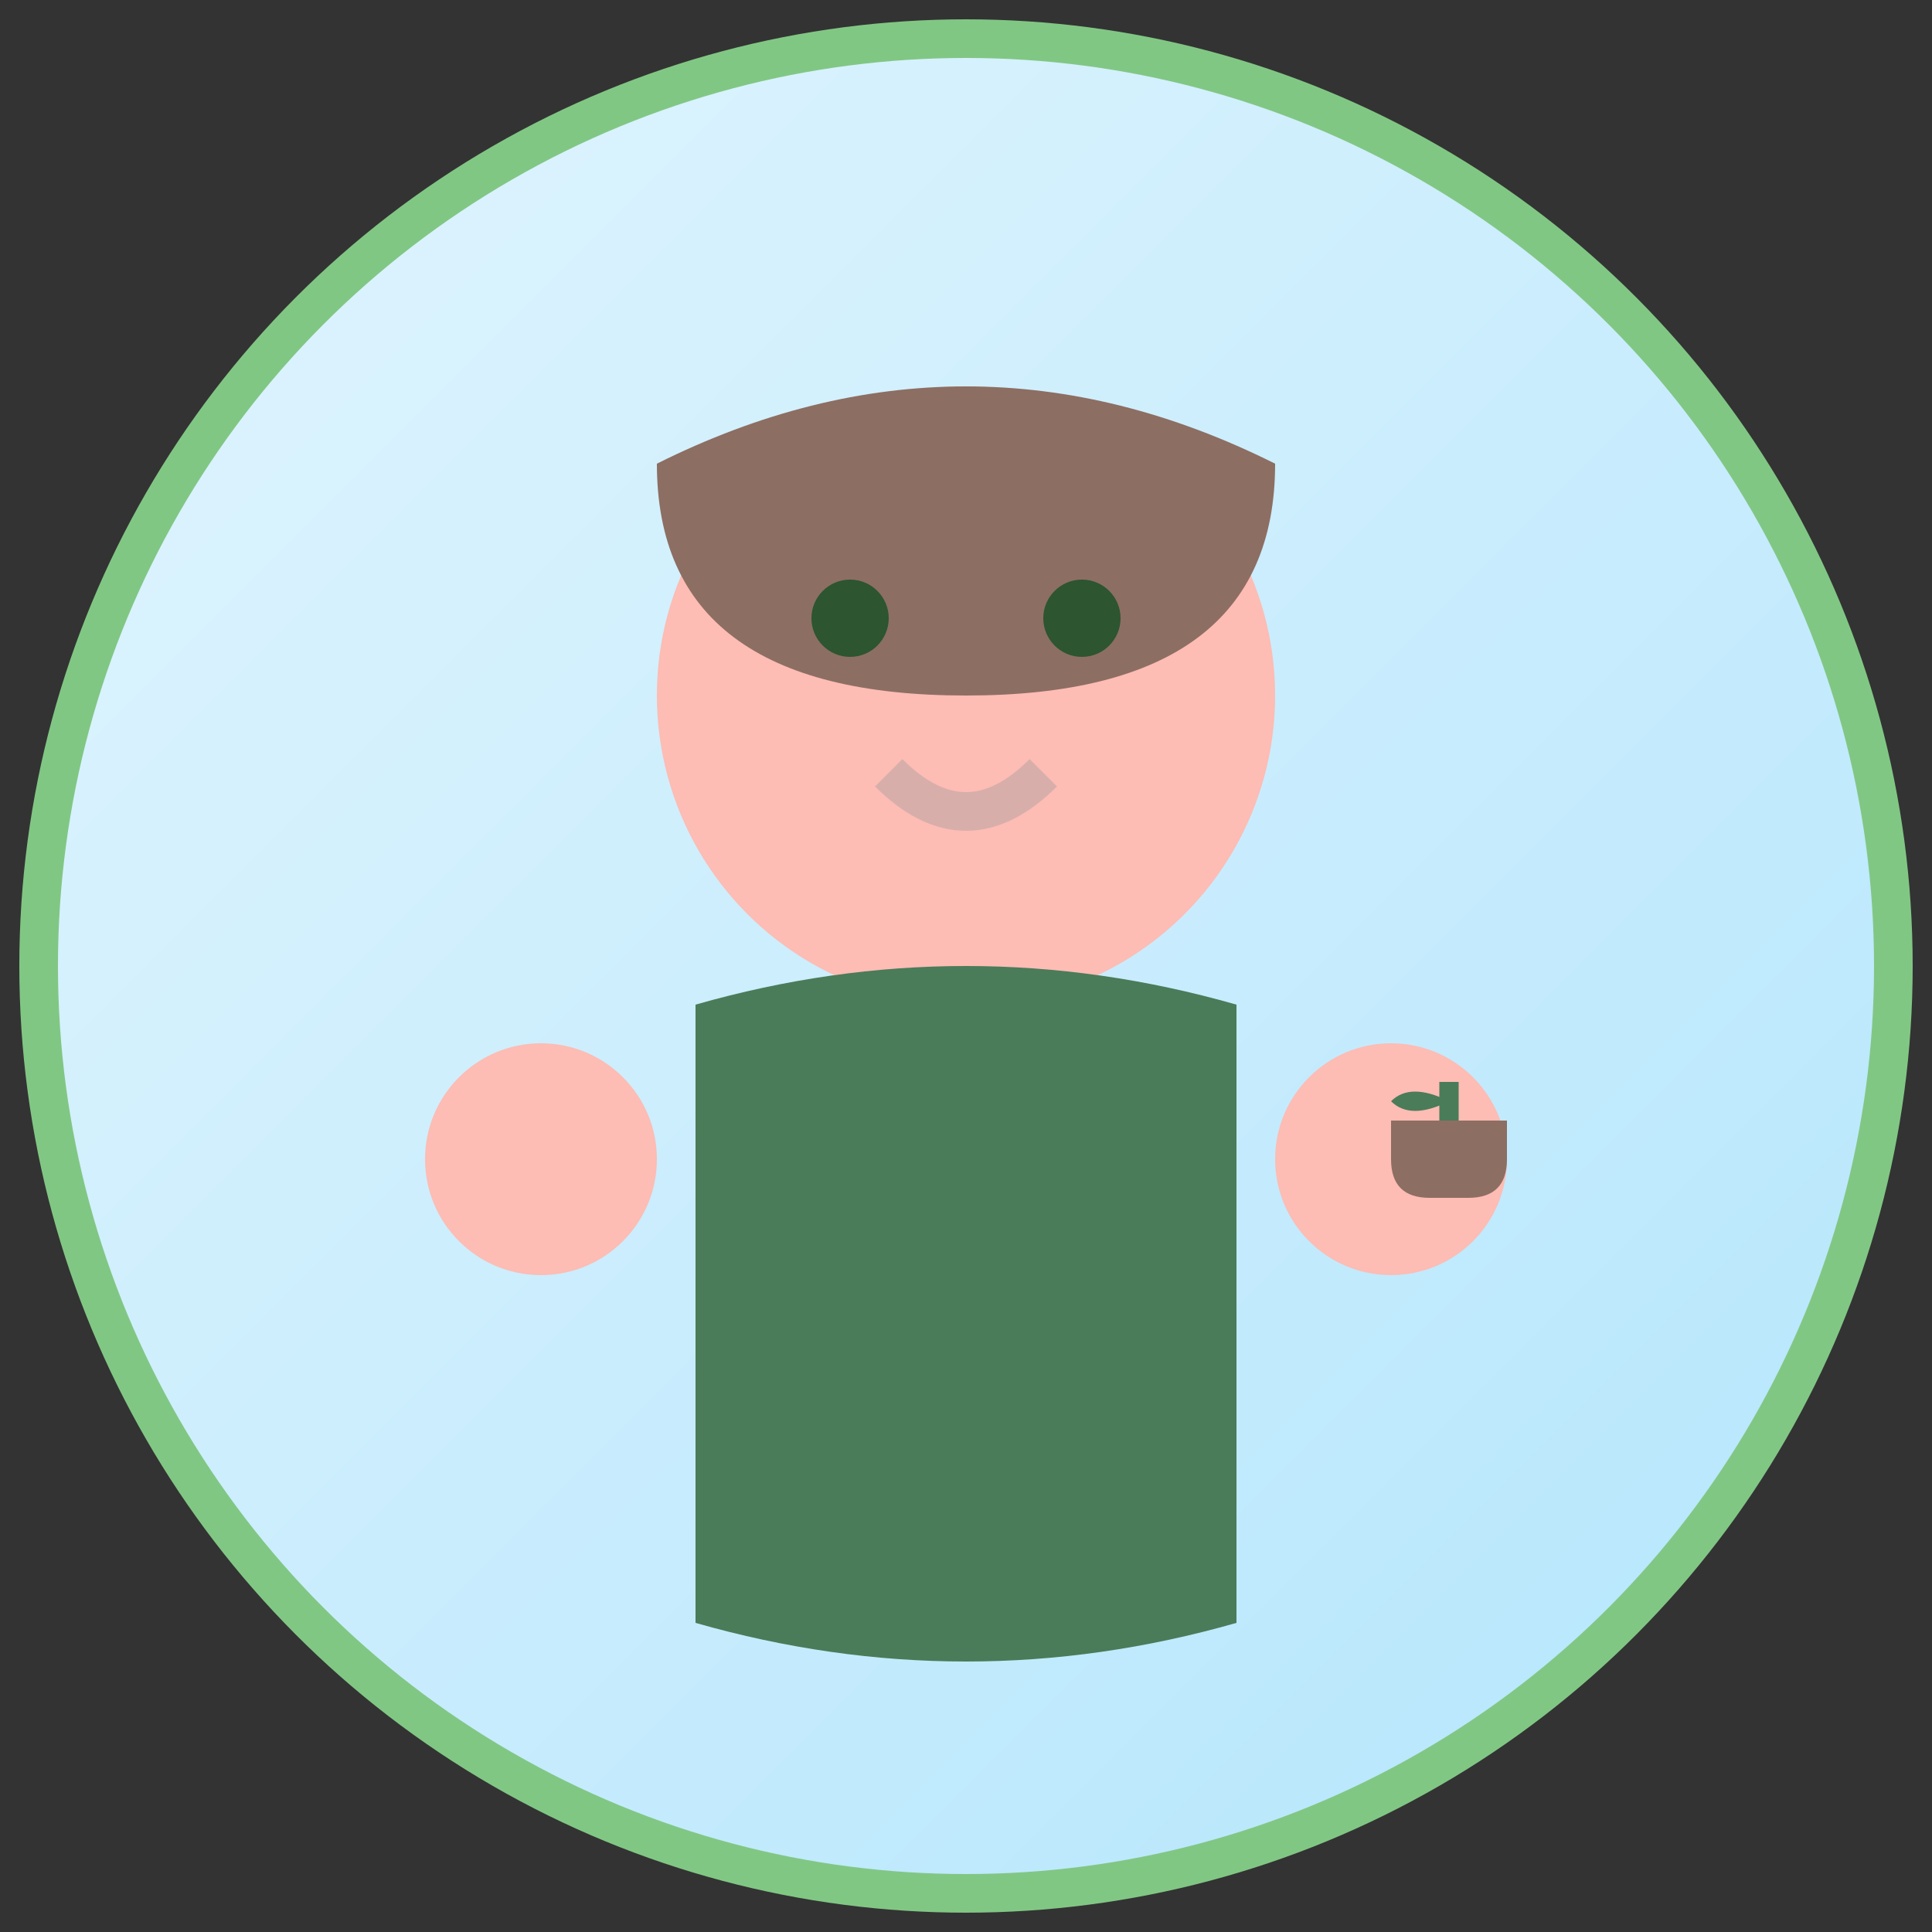 <svg xmlns="http://www.w3.org/2000/svg" viewBox="0 0 50 50" width="50" height="50">
  <rect x="0" y="0" width="50" height="50" fill="#333333" stroke="none"/>
  <defs>
    <linearGradient id="avatarGrad" x1="0%" y1="0%" x2="100%" y2="100%">
      <stop offset="0%" style="stop-color:#e1f5fe;stop-opacity:1" />
      <stop offset="100%" style="stop-color:#b3e5fc;stop-opacity:1" />
    </linearGradient>
  </defs>
  
  <!-- Background circle -->
  <circle cx="25" cy="25" r="24" fill="url(#avatarGrad)" stroke="#81c784" stroke-width="1"/>
  
  <!-- Head -->
  <circle cx="25" cy="18" r="8" fill="#fdbcb4"/>
  
  <!-- Hair -->
  <path d="M17 12 Q25 8 33 12 Q33 18 25 18 Q17 18 17 12" fill="#8d6e63"/>
  
  <!-- Eyes -->
  <circle cx="22" cy="16" r="1" fill="#2c5530"/>
  <circle cx="28" cy="16" r="1" fill="#2c5530"/>
  
  <!-- Mouth -->
  <path d="M23 20 Q25 22 27 20" stroke="#d7aeaa" stroke-width="1" fill="none"/>
  
  <!-- Body -->
  <path d="M18 26 Q25 24 32 26 L32 42 Q25 44 18 42 Z" fill="#4a7c59"/>
  
  <!-- Arms -->
  <circle cx="14" cy="30" r="3" fill="#fdbcb4"/>
  <circle cx="36" cy="30" r="3" fill="#fdbcb4"/>
  
  <!-- Plant in hand -->
  <g transform="translate(35, 28)">
    <path d="M1 2 Q1 3 2 3 L3 3 Q4 3 4 2 L4 1 L1 1 Z" fill="#8d6e63"/>
    <path d="M2.5 1 L2.5 0" stroke="#4a7c59" stroke-width="0.5"/>
    <path d="M2.5 0.5 Q1.5 0 1 0.5 Q1.5 1 2.5 0.5" fill="#4a7c59"/>
  </g>
</svg>
